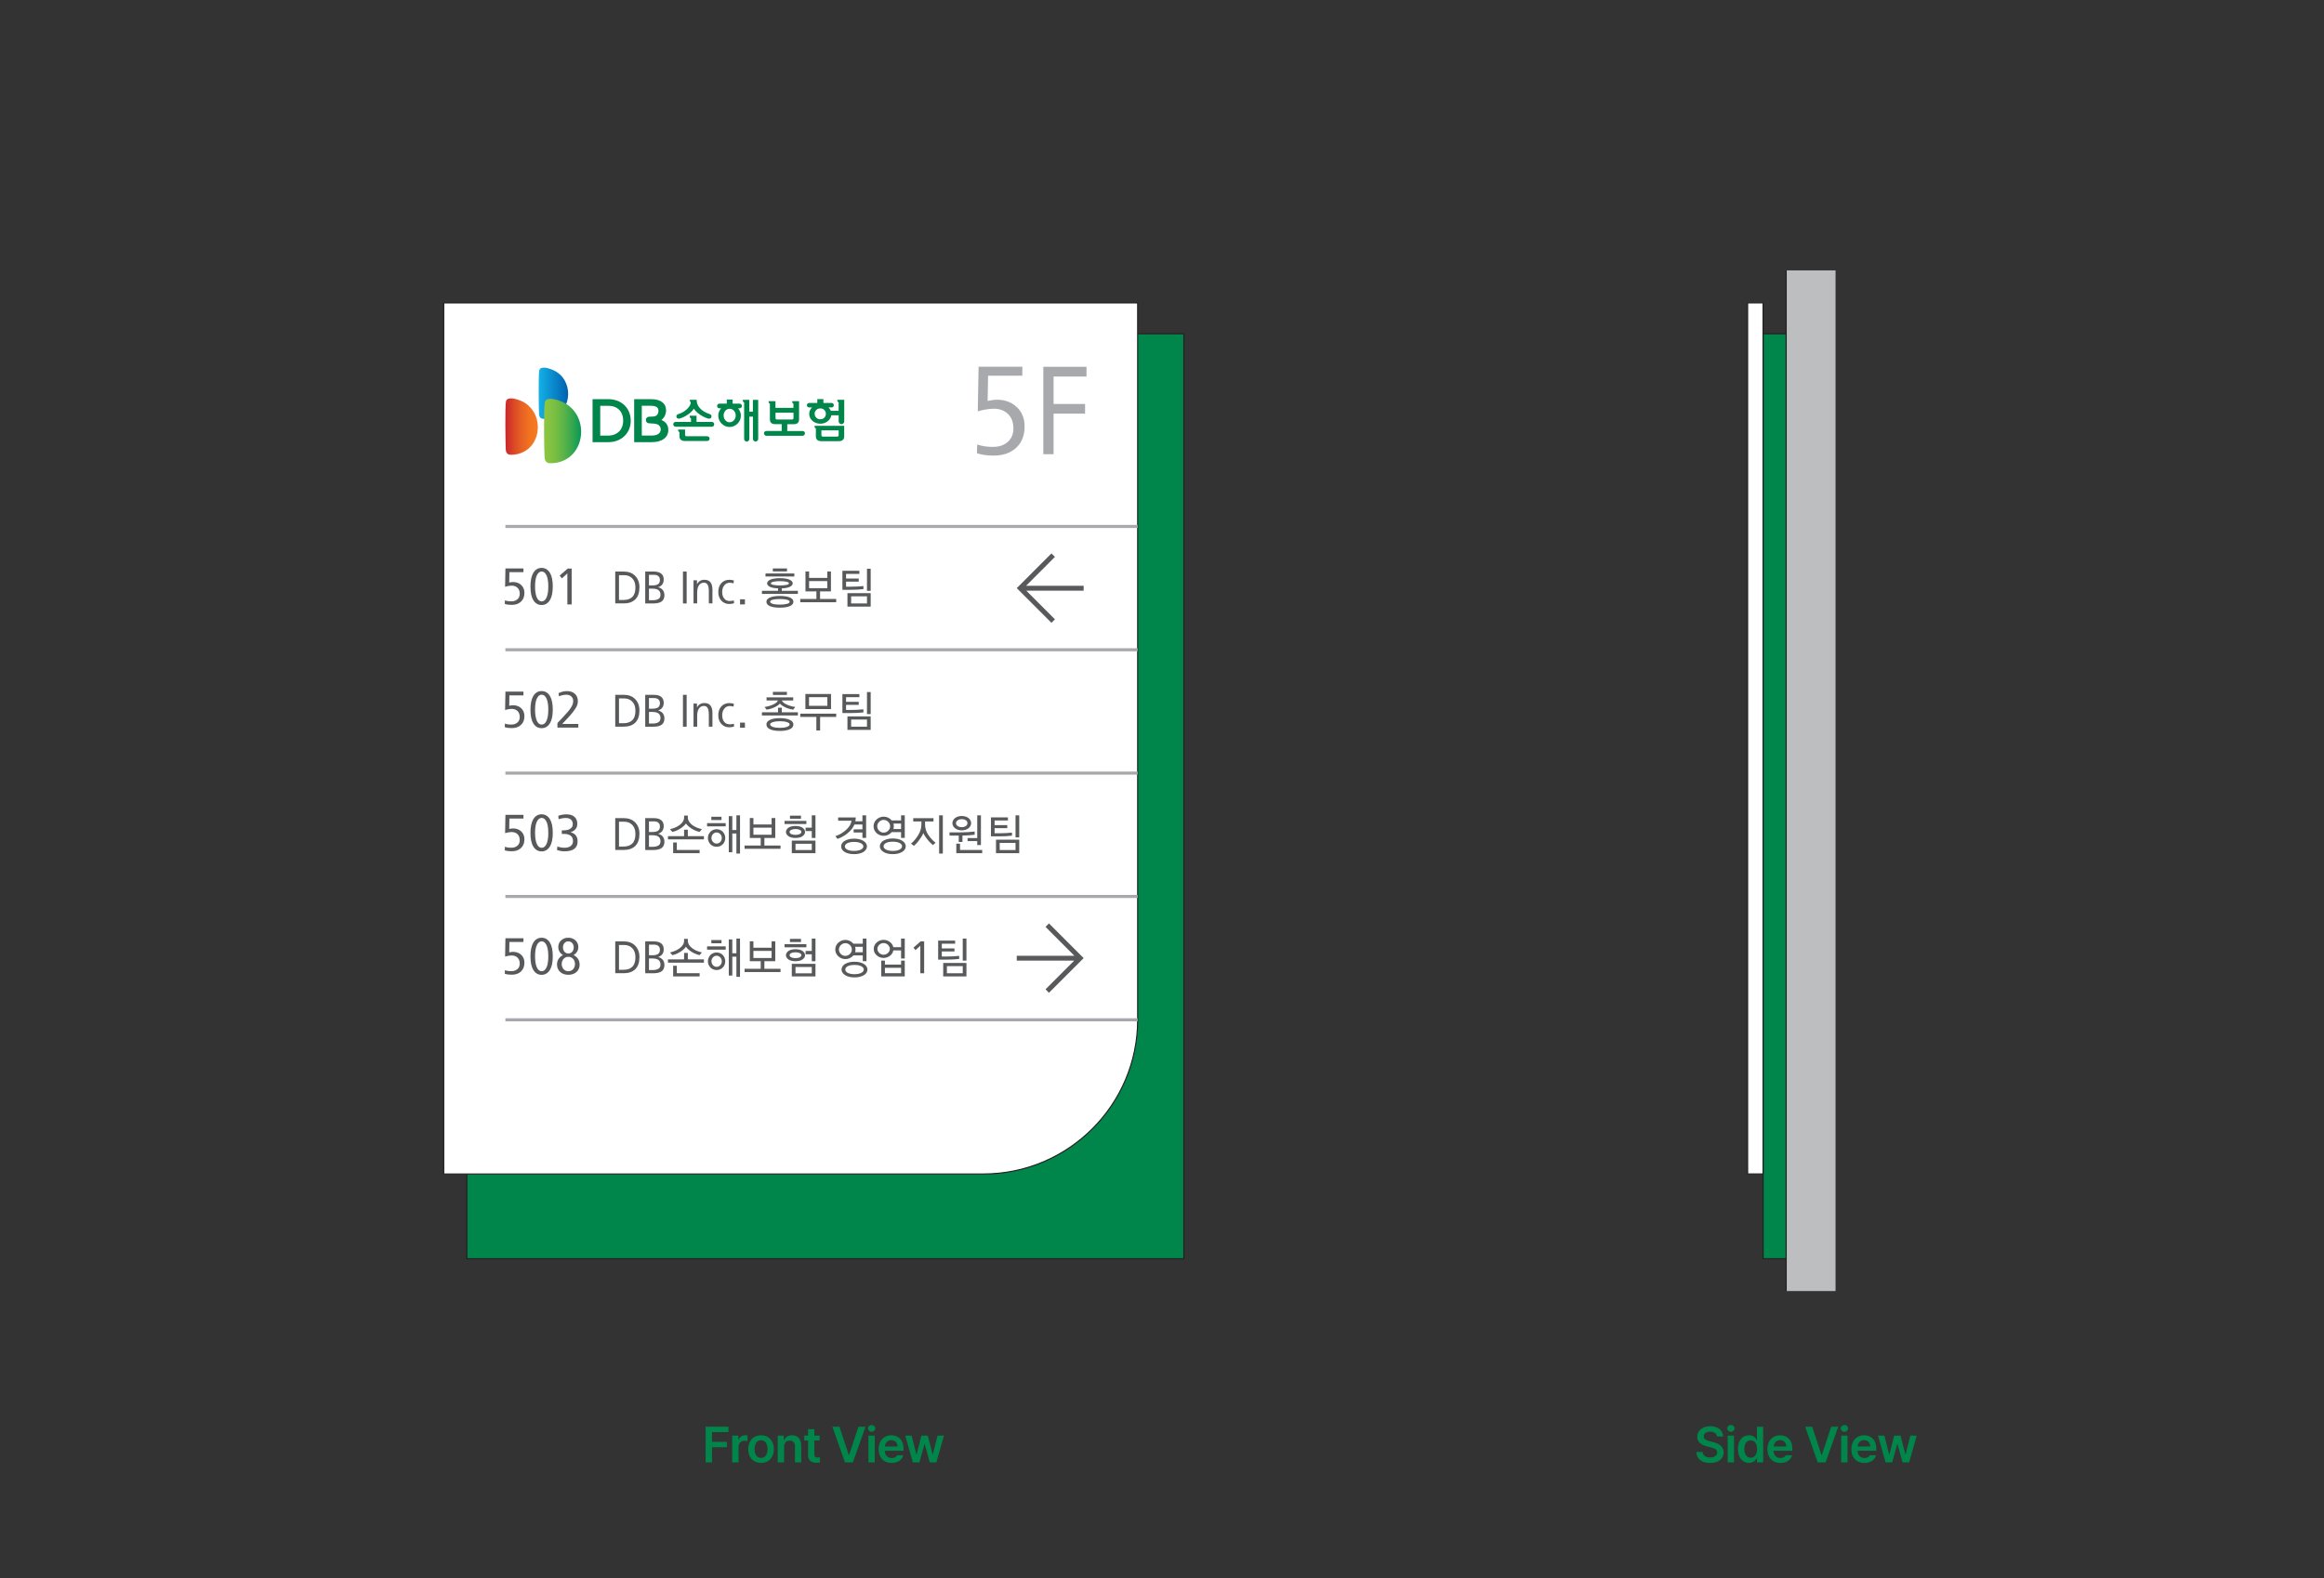 <svg width="736" height="500" viewBox="0 0 736 500" fill="none" xmlns="http://www.w3.org/2000/svg">
<rect x="0" y="0" width="736" height="500" fill="#333333" stroke="none"/>
<path d="M543.764 455.068C543.671 454.099 542.842 453.537 541.624 453.537C540.342 453.537 539.561 454.162 539.561 455.005C539.561 455.958 540.561 456.349 541.499 456.568L542.561 456.849C544.249 457.24 545.874 458.13 545.874 460.099C545.874 462.083 544.311 463.443 541.592 463.443C538.952 463.443 537.296 462.177 537.202 459.943H539.202C539.296 461.13 540.296 461.708 541.577 461.708C542.921 461.708 543.842 461.052 543.842 460.083C543.842 459.193 543.014 458.818 541.796 458.505L540.514 458.177C538.655 457.693 537.499 456.755 537.499 455.13C537.499 453.13 539.28 451.802 541.655 451.802C544.061 451.802 545.686 453.162 545.717 455.068H543.764ZM547.147 463.271V454.787H549.147V463.271H547.147ZM548.163 453.583C547.538 453.583 547.007 453.099 547.007 452.49C547.007 451.896 547.538 451.412 548.163 451.412C548.804 451.412 549.319 451.896 549.319 452.49C549.319 453.099 548.804 453.583 548.163 453.583ZM553.89 463.427C551.89 463.427 550.39 461.833 550.39 459.037C550.39 456.208 551.937 454.677 553.906 454.677C555.406 454.677 556.031 455.568 556.327 456.177H556.406V451.958H558.39V463.271H556.437V461.927H556.327C556.015 462.552 555.359 463.427 553.89 463.427ZM554.437 461.787C555.718 461.787 556.452 460.677 556.452 459.021C556.452 457.38 555.734 456.302 554.437 456.302C553.109 456.302 552.421 457.443 552.421 459.021C552.421 460.63 553.124 461.787 554.437 461.787ZM563.851 463.443C561.289 463.443 559.726 461.74 559.726 459.083C559.726 456.458 561.32 454.677 563.742 454.677C565.82 454.677 567.617 455.974 567.617 458.958V459.583H561.695C561.718 461.029 562.57 461.88 563.867 461.88C564.742 461.88 565.336 461.505 565.586 461.005H567.539C567.179 462.474 565.82 463.443 563.851 463.443ZM561.711 458.224H565.711C565.695 457.068 564.929 456.224 563.773 456.224C562.57 456.224 561.773 457.138 561.711 458.224ZM573.914 451.958L576.852 460.88H576.977L579.93 451.958H582.164L578.164 463.271H575.664L571.68 451.958H573.914ZM583.094 463.271V454.787H585.094V463.271H583.094ZM584.11 453.583C583.485 453.583 582.954 453.099 582.954 452.49C582.954 451.896 583.485 451.412 584.11 451.412C584.751 451.412 585.266 451.896 585.266 452.49C585.266 453.099 584.751 453.583 584.11 453.583ZM590.446 463.443C587.884 463.443 586.321 461.74 586.321 459.083C586.321 456.458 587.915 454.677 590.337 454.677C592.415 454.677 594.212 455.974 594.212 458.958V459.583H588.29C588.313 461.029 589.165 461.88 590.462 461.88C591.337 461.88 591.931 461.505 592.181 461.005H594.134C593.774 462.474 592.415 463.443 590.446 463.443ZM588.306 458.224H592.306C592.29 457.068 591.524 456.224 590.368 456.224C589.165 456.224 588.368 457.138 588.306 458.224ZM597.157 463.271L594.751 454.787H596.782L598.282 460.755H598.361L599.876 454.787H601.892L603.423 460.724H603.501L604.986 454.787H607.017L604.611 463.271H602.532L600.939 457.521H600.829L599.236 463.271H597.157Z" fill="#00854A"/>
<path d="M223.456 463.271V451.958H230.706V453.662H225.487V456.755H230.206V458.458H225.487V463.271H223.456ZM231.886 463.271V454.787H233.823V456.193H233.917C234.214 455.224 235.042 454.662 236.011 454.662C236.229 454.662 236.542 454.677 236.729 454.708V456.552C236.557 456.49 236.136 456.427 235.807 456.427C234.698 456.427 233.886 457.193 233.886 458.271V463.271H231.886ZM241.019 463.443C238.55 463.443 236.956 461.693 236.956 459.068C236.956 456.427 238.55 454.677 241.019 454.677C243.503 454.677 245.081 456.427 245.081 459.068C245.081 461.693 243.503 463.443 241.019 463.443ZM241.034 461.849C242.394 461.849 243.066 460.615 243.066 459.052C243.066 457.505 242.394 456.255 241.034 456.255C239.644 456.255 238.972 457.505 238.972 459.052C238.972 460.615 239.644 461.849 241.034 461.849ZM248.308 458.302V463.271H246.308V454.787H248.214V456.224H248.324C248.714 455.271 249.574 454.677 250.839 454.677C252.605 454.677 253.761 455.833 253.746 457.865V463.271H251.761V458.177C251.761 457.037 251.152 456.365 250.105 456.365C249.042 456.365 248.308 457.068 248.308 458.302ZM259.566 454.787V456.318H257.894V460.724C257.894 461.537 258.301 461.708 258.801 461.708C259.035 461.708 259.426 461.693 259.676 461.677V463.302C259.441 463.349 259.051 463.38 258.551 463.38C257.051 463.38 255.894 462.646 255.91 461.052V456.318H254.691V454.787H255.91V452.755H257.894V454.787H259.566ZM265.848 451.958L268.786 460.88H268.911L271.864 451.958H274.098L270.098 463.271H267.598L263.614 451.958H265.848ZM275.028 463.271V454.787H277.028V463.271H275.028ZM276.044 453.583C275.419 453.583 274.887 453.099 274.887 452.49C274.887 451.896 275.419 451.412 276.044 451.412C276.684 451.412 277.2 451.896 277.2 452.49C277.2 453.099 276.684 453.583 276.044 453.583ZM282.38 463.443C279.817 463.443 278.255 461.74 278.255 459.083C278.255 456.458 279.849 454.677 282.271 454.677C284.349 454.677 286.146 455.974 286.146 458.958V459.583H280.224C280.247 461.029 281.099 461.88 282.396 461.88C283.271 461.88 283.864 461.505 284.114 461.005H286.067C285.708 462.474 284.349 463.443 282.38 463.443ZM280.239 458.224H284.239C284.224 457.068 283.458 456.224 282.302 456.224C281.099 456.224 280.302 457.138 280.239 458.224ZM289.091 463.271L286.685 454.787H288.716L290.216 460.755H290.294L291.81 454.787H293.826L295.357 460.724H295.435L296.919 454.787H298.951L296.544 463.271H294.466L292.872 457.521H292.763L291.169 463.271H289.091Z" fill="#00854A"/>
<path d="M374.926 105.724H147.84V398.747H374.926V105.724Z" fill="#00854A" stroke="#231F20" stroke-width="0.345" stroke-miterlimit="22.93"/>
<path fill-rule="evenodd" clip-rule="evenodd" d="M140.527 95.967V371.899H311.462C338.366 371.899 360.295 349.957 360.295 323.067V95.967H140.527Z" fill="white" stroke="#231F20" stroke-width="0.345" stroke-miterlimit="22.93"/>
<path d="M225.426 133.663H220.589V131.692H218.425V131.844C218.425 132.174 218.563 132.409 218.838 132.519V133.649H213.973C213.766 133.649 213.587 133.718 213.435 133.87C213.284 134.021 213.215 134.2 213.215 134.407C213.215 134.628 213.284 134.807 213.435 134.958C213.587 135.11 213.766 135.179 213.973 135.179H225.426C225.633 135.179 225.812 135.11 225.964 134.958C226.116 134.807 226.184 134.628 226.184 134.407C226.184 134.2 226.116 134.021 225.964 133.87C225.812 133.718 225.647 133.649 225.426 133.649V133.663Z" fill="#00854A"/>
<path d="M223.951 138.197H217.418C217.115 138.197 216.963 138.046 216.963 137.742V136.075H214.758V136.226C214.758 136.557 214.896 136.778 215.185 136.888V138.142C215.185 139.176 215.764 139.7 216.922 139.7H223.965C224.171 139.7 224.351 139.631 224.502 139.479C224.654 139.341 224.737 139.162 224.737 138.942C224.737 138.735 224.654 138.569 224.502 138.418C224.337 138.266 224.171 138.197 223.965 138.197H223.951Z" fill="#00854A"/>
<path d="M214.806 132.629C214.943 132.629 215.095 132.629 215.247 132.588C215.881 132.395 216.418 132.174 216.873 131.926C217.328 131.678 217.728 131.416 218.072 131.154C218.761 130.686 219.313 130.121 219.74 129.473C220.167 130.121 220.719 130.672 221.408 131.154C221.766 131.416 222.166 131.678 222.621 131.926C223.075 132.174 223.613 132.395 224.247 132.588C224.399 132.629 224.55 132.643 224.688 132.629C224.95 132.615 225.143 132.478 225.267 132.23C225.377 131.995 225.377 131.775 225.267 131.554C225.17 131.389 224.991 131.251 224.757 131.182C224.137 130.989 223.613 130.755 223.144 130.479C222.689 130.203 222.29 129.928 221.973 129.625C221.091 128.839 220.65 127.902 220.636 126.827V126.647H218.458V126.813C218.458 126.937 218.472 127.033 218.513 127.13C218.555 127.226 218.637 127.323 218.761 127.447C218.761 128.122 218.362 128.853 217.548 129.625C217.218 129.914 216.846 130.203 216.404 130.479C215.963 130.755 215.426 130.989 214.792 131.182C214.558 131.265 214.378 131.389 214.282 131.554C214.172 131.775 214.172 132.009 214.282 132.23C214.406 132.478 214.599 132.602 214.861 132.629H214.806Z" fill="#00854A"/>
<path d="M238.436 130.423H237.306V126.661H235.238V126.826C235.238 127.143 235.376 127.364 235.666 127.488V139.051C235.666 139.272 235.748 139.465 235.9 139.63C236.065 139.796 236.258 139.878 236.493 139.878C236.727 139.878 236.906 139.796 237.071 139.63C237.237 139.465 237.319 139.272 237.319 139.051V131.981H238.45V139.038C238.45 139.258 238.532 139.451 238.698 139.617C238.863 139.782 239.056 139.865 239.277 139.865C239.511 139.865 239.704 139.782 239.869 139.617C240.035 139.451 240.117 139.258 240.117 139.038V126.661H238.436V130.423Z" fill="#00854A"/>
<path d="M234.204 127.86H232.012V126.564H230.165V127.86H227.864C227.643 127.86 227.464 127.929 227.312 128.081C227.174 128.232 227.105 128.398 227.105 128.604C227.105 128.811 227.174 128.976 227.312 129.128C227.45 129.28 227.629 129.349 227.864 129.349H228.373C228.125 129.624 227.932 129.927 227.767 130.286C227.56 130.727 227.464 131.182 227.464 131.664C227.464 132.147 227.56 132.629 227.753 133.056C227.946 133.483 228.208 133.869 228.539 134.2C228.856 134.517 229.228 134.779 229.655 134.972C230.083 135.165 230.565 135.261 231.061 135.261C231.557 135.261 232.012 135.165 232.453 134.972C232.88 134.779 233.253 134.517 233.583 134.2C233.914 133.869 234.176 133.483 234.355 133.056C234.548 132.615 234.631 132.16 234.631 131.664C234.631 131.168 234.534 130.713 234.341 130.286C234.19 129.941 233.983 129.624 233.749 129.349H234.204C234.397 129.349 234.576 129.28 234.727 129.128C234.879 128.976 234.962 128.811 234.962 128.604C234.962 128.398 234.879 128.232 234.727 128.081C234.576 127.929 234.397 127.86 234.204 127.86ZM232.853 132.45C232.756 132.712 232.619 132.946 232.439 133.139C232.26 133.346 232.054 133.497 231.805 133.607C231.571 133.718 231.323 133.773 231.075 133.773C230.799 133.773 230.551 133.718 230.317 133.607C230.083 133.497 229.876 133.346 229.71 133.139C229.545 132.946 229.407 132.725 229.311 132.45C229.214 132.188 229.159 131.912 229.159 131.623C229.159 131.333 229.214 131.058 229.311 130.796C229.407 130.534 229.545 130.313 229.71 130.12C229.876 129.914 230.083 129.762 230.317 129.652C230.551 129.542 230.813 129.486 231.075 129.486C231.323 129.486 231.571 129.542 231.805 129.652C232.04 129.762 232.26 129.914 232.439 130.12C232.605 130.313 232.743 130.534 232.853 130.796C232.949 131.058 233.005 131.333 233.005 131.623C233.005 131.912 232.949 132.188 232.853 132.45Z" fill="#00854A"/>
<path d="M254.161 136.544H249.323V134.38H251.349C252.493 134.38 253.058 133.87 253.058 132.836V127.088H250.894V127.24C250.894 127.571 251.018 127.791 251.28 127.902V129.197H245.588V127.075H243.41V127.226C243.41 127.557 243.548 127.778 243.824 127.888V132.822C243.824 133.856 244.389 134.366 245.519 134.366H247.559V136.53H242.707C242.501 136.53 242.308 136.599 242.17 136.736C242.018 136.874 241.949 137.053 241.949 137.288C241.949 137.495 242.018 137.674 242.17 137.825C242.308 137.977 242.501 138.046 242.707 138.046H254.161C254.381 138.046 254.561 137.977 254.698 137.825C254.85 137.674 254.919 137.495 254.919 137.288C254.919 137.067 254.85 136.888 254.698 136.736C254.547 136.599 254.381 136.53 254.161 136.53V136.544ZM246.057 132.891C245.753 132.891 245.602 132.739 245.602 132.422V130.741H251.294V132.422C251.294 132.739 251.142 132.891 250.839 132.891H246.057Z" fill="#00854A"/>
<path d="M265.191 126.661V126.826C265.191 127.143 265.329 127.364 265.591 127.488V130.148H263.124C263.096 130.079 263.068 129.996 263.027 129.927C262.875 129.624 262.655 129.334 262.379 129.073H263.372C263.565 129.073 263.73 129.004 263.868 128.866C264.006 128.728 264.075 128.563 264.075 128.37C264.075 128.19 264.006 128.025 263.868 127.873C263.73 127.722 263.565 127.653 263.372 127.653H260.767V126.426H258.837V127.653H256.232C256.053 127.653 255.888 127.722 255.75 127.873C255.612 128.025 255.543 128.177 255.543 128.37C255.543 128.563 255.612 128.728 255.75 128.866C255.888 129.004 256.053 129.073 256.232 129.073H257.183C256.907 129.334 256.687 129.624 256.535 129.927C256.356 130.272 256.273 130.671 256.273 131.099C256.273 131.526 256.356 131.939 256.535 132.312C256.715 132.684 256.963 133.028 257.293 133.318C257.61 133.607 257.983 133.828 258.41 133.979C258.837 134.145 259.306 134.227 259.802 134.227C260.298 134.227 260.739 134.145 261.166 133.979C261.594 133.814 261.966 133.593 262.283 133.318C262.614 133.028 262.862 132.684 263.041 132.312C263.151 132.077 263.22 131.829 263.261 131.567H265.604V133.497C265.604 133.731 265.687 133.952 265.866 134.117C266.045 134.282 266.238 134.379 266.487 134.379C266.735 134.379 266.941 134.296 267.107 134.117C267.272 133.952 267.369 133.731 267.369 133.497V126.647H265.205L265.191 126.661ZM261.056 132.312C260.725 132.642 260.312 132.822 259.788 132.822C259.264 132.822 258.837 132.656 258.506 132.312C258.175 131.967 257.996 131.567 257.996 131.085C257.996 130.602 258.162 130.203 258.506 129.872C258.837 129.541 259.264 129.376 259.788 129.376C260.312 129.376 260.725 129.541 261.056 129.872C261.387 130.203 261.552 130.602 261.552 131.085C261.552 131.567 261.387 131.967 261.056 132.312Z" fill="#00854A"/>
<path d="M257.969 135.054C257.969 135.385 258.107 135.606 258.382 135.716V138.197C258.382 139.231 258.947 139.754 260.091 139.754H265.66C266.79 139.754 267.355 139.231 267.355 138.197V134.903H257.969V135.054ZM260.133 136.322H265.604V137.852C265.604 138.156 265.439 138.307 265.122 138.307H260.615C260.298 138.307 260.133 138.156 260.133 137.852V136.322Z" fill="#00854A"/>
<path d="M192.653 126.454H187.664V140.072H192.653C196.761 140.072 199.752 137.218 199.752 133.29C199.752 129.362 196.899 126.454 192.653 126.454ZM197.353 133.277C197.353 136.143 195.451 137.99 192.598 137.99H190.09V128.549H192.598C195.534 128.549 197.353 130.327 197.353 133.277Z" fill="#00854A"/>
<path d="M209.468 133.029C210.35 132.422 210.943 131.223 210.943 129.955C210.943 127.763 209.192 126.454 206.243 126.454H200.84V140.072H206.339C209.661 140.072 211.646 138.611 211.646 136.185C211.646 134.724 210.929 133.69 209.468 133.029ZM205.347 132.036C204.906 132.146 204.644 132.408 204.575 132.822C204.52 133.139 204.589 133.47 204.768 133.718C204.906 133.911 205.099 134.035 205.319 134.062C205.636 134.117 205.981 134.131 206.339 134.145C207.414 134.2 208.544 134.241 209.054 135.192C209.358 135.758 209.316 136.488 208.944 137.026C208.572 137.577 207.828 137.908 206.725 137.977C206.587 137.977 206.436 137.977 206.284 137.977H203.252V128.535H205.995C207.8 128.535 208.531 129.059 208.531 130.162C208.531 130.768 208.296 131.333 207.842 131.664C207.428 131.967 206.835 131.967 206.256 131.981C205.995 131.981 205.636 131.981 205.347 132.05V132.036Z" fill="#00854A"/>
<path d="M167.486 128.59C166.632 127.804 165.598 127.157 164.344 126.729C163.724 126.509 162.69 126.192 161.808 126.192C161.05 126.192 160.402 126.426 160.237 127.184C159.92 128.618 160.071 140.995 160.181 142.428C160.264 143.476 160.705 144.096 161.932 144.068C170.532 143.93 172.793 133.497 167.473 128.604L167.486 128.59Z" fill="url(#paint0_linear_1220_19331)"/>
<path d="M177.34 118.653C176.569 117.936 175.617 117.357 174.501 116.958C173.936 116.751 172.999 116.461 172.199 116.461C171.51 116.461 170.918 116.682 170.766 117.371C170.49 118.68 170.614 129.9 170.711 131.209C170.78 132.16 171.179 132.711 172.31 132.698C180.124 132.574 182.164 123.105 177.354 118.653H177.34Z" fill="url(#paint1_linear_1220_19331)"/>
<path d="M180.786 129.087C179.822 128.191 178.622 127.46 177.217 126.964C176.5 126.702 175.315 126.344 174.308 126.344C173.44 126.344 172.696 126.619 172.517 127.474C172.158 129.114 172.324 143.228 172.461 144.868C172.558 146.067 173.054 146.77 174.46 146.742C184.273 146.591 186.851 134.682 180.8 129.087H180.786Z" fill="url(#paint2_linear_1220_19331)"/>
<path d="M360.292 166.286H160.055V167.265H360.292V166.286Z" fill="#A7A9AC"/>
<path d="M360.292 205.347H160.055V206.325H360.292V205.347Z" fill="#A7A9AC"/>
<path d="M360.292 244.421H160.055V245.399H360.292V244.421Z" fill="#A7A9AC"/>
<path d="M360.292 283.496H160.055V284.474H360.292V283.496Z" fill="#A7A9AC"/>
<path d="M360.292 322.57H160.055V323.548H360.292V322.57Z" fill="#A7A9AC"/>
<path fill-rule="evenodd" clip-rule="evenodd" d="M343.188 187.112H325.022L334.091 196.195L332.989 197.298L322.004 186.313L332.989 175.314L334.091 176.417L324.953 185.568H343.188V187.112Z" fill="#58595B"/>
<path fill-rule="evenodd" clip-rule="evenodd" d="M322.004 304.321H340.183L331.114 313.404L332.203 314.507L343.188 303.522L332.203 292.523L331.114 293.626L340.252 302.777H322.004V304.321Z" fill="#58595B"/>
<path d="M194.844 191.165V181.062H197.531C199.034 181.062 200.233 181.504 201.115 182.386C202.038 183.309 202.507 184.522 202.507 186.024C202.507 187.733 202.066 189.015 201.198 189.87C200.329 190.724 199.103 191.152 197.545 191.152H194.844V191.165ZM196.029 182.193V190.063H197.49C198.703 190.063 199.626 189.732 200.274 189.084C200.922 188.423 201.239 187.43 201.239 186.093C201.239 184.894 200.922 183.943 200.274 183.254C199.626 182.551 198.744 182.206 197.655 182.206H196.029V182.193Z" fill="#58595B"/>
<path d="M204.34 191.165V181.062H206.986C208.047 181.062 208.847 181.269 209.384 181.697C209.922 182.124 210.198 182.744 210.198 183.571C210.198 184.825 209.605 185.638 208.42 186.024C209.04 186.176 209.536 186.465 209.881 186.893C210.239 187.334 210.418 187.885 210.418 188.533C210.418 189.429 210.129 190.09 209.564 190.518C208.998 190.945 208.103 191.165 206.876 191.165H204.34ZM205.525 182.096V185.459H206.573C207.317 185.459 207.896 185.349 208.309 185.115C208.764 184.853 208.998 184.384 208.998 183.709C208.998 183.199 208.833 182.813 208.516 182.523C208.199 182.234 207.73 182.096 207.138 182.096H205.525ZM205.525 186.479V190.145H206.738C207.441 190.145 208.034 190.021 208.488 189.759C208.943 189.498 209.178 189.043 209.178 188.395C209.178 187.899 209.04 187.485 208.764 187.155C208.392 186.7 207.662 186.479 206.573 186.479H205.525Z" fill="#58595B"/>
<path d="M216.289 191.165V181.062H217.461V191.165H216.289Z" fill="#58595B"/>
<path d="M219.633 191.164V183.831H220.735V185.058C221.245 184.135 222.017 183.666 223.079 183.666C223.961 183.666 224.608 183.942 225.008 184.465C225.408 184.989 225.628 185.775 225.628 186.767V191.15H224.484V187.374C224.484 186.45 224.374 185.761 224.14 185.306C223.905 184.824 223.492 184.589 222.927 184.589C222.224 184.589 221.686 184.879 221.314 185.472C220.97 186.009 220.791 186.767 220.791 187.732V191.15H219.633V191.164Z" fill="#58595B"/>
<path d="M232.425 183.887L232.301 184.796C231.818 184.645 231.391 184.589 231.005 184.603C230.316 184.645 229.765 184.92 229.365 185.444C228.938 186.009 228.717 186.698 228.717 187.511C228.717 188.407 228.938 189.11 229.365 189.62C229.778 190.13 230.343 190.378 231.074 190.392C231.542 190.392 231.984 190.337 232.411 190.213L232.48 191.067C232.108 191.247 231.584 191.329 230.922 191.329C229.93 191.329 229.103 190.985 228.455 190.282C227.807 189.579 227.477 188.655 227.477 187.511C227.477 186.367 227.794 185.444 228.414 184.755C229.034 184.052 229.875 183.694 230.922 183.666C231.405 183.666 231.915 183.735 232.425 183.887Z" fill="#58595B"/>
<path d="M234.371 191.468V189.855H235.915V191.468H234.371Z" fill="#58595B"/>
<path d="M251.045 184.797C251.045 185.045 250.949 185.279 250.742 185.486C250.535 185.693 250.26 185.872 249.887 186.01C249.515 186.148 249.088 186.244 248.578 186.313C248.247 186.354 247.917 186.382 247.586 186.396V187.154H252.685V188.146H241.301V187.154H246.4V186.396C246.056 186.382 245.725 186.354 245.408 186.313C244.898 186.244 244.457 186.148 244.085 186.01C243.727 185.872 243.451 185.693 243.244 185.486C243.037 185.279 242.941 185.045 242.941 184.797C242.941 184.549 243.037 184.314 243.244 184.108C243.451 183.901 243.727 183.722 244.085 183.57C244.457 183.419 244.898 183.322 245.408 183.253C245.918 183.184 246.442 183.157 246.993 183.157C247.544 183.157 248.068 183.184 248.578 183.253C249.088 183.322 249.515 183.419 249.887 183.57C250.26 183.722 250.535 183.887 250.742 184.094C250.949 184.301 251.045 184.521 251.045 184.783V184.797ZM251.555 182.619H242.431V181.668H251.555V182.619ZM251.266 190.613C251.266 191.22 250.894 191.688 250.136 192.005C249.378 192.336 248.33 192.501 246.993 192.501C245.656 192.501 244.581 192.336 243.837 192.019C243.093 191.702 242.72 191.233 242.72 190.613C242.72 190.062 243.093 189.621 243.837 189.29C244.581 188.959 245.642 188.794 246.993 188.794C248.344 188.794 249.364 188.959 250.122 189.262C250.88 189.579 251.266 190.034 251.266 190.613ZM246.993 189.759C246.07 189.759 245.312 189.828 244.746 189.979C244.181 190.131 243.892 190.338 243.892 190.613C243.892 190.903 244.181 191.137 244.746 191.302C245.325 191.468 246.07 191.537 246.979 191.537C247.889 191.537 248.633 191.454 249.212 191.302C249.791 191.137 250.08 190.916 250.08 190.613C250.08 190.351 249.805 190.145 249.24 189.993C248.675 189.841 247.917 189.759 246.979 189.759H246.993ZM249.86 184.797C249.86 184.7 249.791 184.604 249.653 184.507C249.515 184.411 249.309 184.342 249.047 184.287C248.785 184.232 248.468 184.19 248.123 184.149C247.765 184.121 247.393 184.108 247.007 184.108C246.621 184.108 246.235 184.121 245.89 184.149C245.532 184.177 245.229 184.232 244.967 184.287C244.705 184.342 244.498 184.411 244.347 184.494C244.209 184.576 244.14 184.673 244.14 184.797C244.14 184.907 244.209 185.004 244.347 185.086C244.485 185.169 244.691 185.238 244.967 185.293C245.243 185.348 245.546 185.39 245.89 185.417C246.249 185.445 246.621 185.458 247.007 185.458C247.393 185.458 247.779 185.458 248.123 185.417C248.482 185.39 248.785 185.348 249.047 185.293C249.309 185.238 249.502 185.169 249.653 185.086C249.791 185.004 249.86 184.893 249.86 184.797ZM249.24 181.02H244.746V180.069H249.24V181.02Z" fill="#58595B"/>
<path d="M256.235 181.034V183.074H261.997V181.034H263.154V187.347H259.709V189.745H264.822V190.779H253.438V189.745H258.551V187.347H255.091V181.034H256.235ZM256.235 184.08V186.327H261.997V184.08H256.235Z" fill="#58595B"/>
<path d="M273.442 186.63C272.216 186.768 270.851 186.837 269.321 186.837H266.785V180.827H272.16V181.806H267.943V183.281H271.954V184.246H267.943V185.858H269.39C270.837 185.858 272.188 185.789 273.442 185.651V186.63ZM275.744 192.171H268.384V187.898H275.744V192.171ZM274.572 188.904H269.555V191.165H274.572V188.904ZM275.744 180.18V187.168H274.572V180.18H275.744Z" fill="#58595B"/>
<path d="M194.844 230.212V220.109H197.531C199.034 220.109 200.233 220.55 201.115 221.432C202.038 222.355 202.507 223.568 202.507 225.071C202.507 226.78 202.066 228.062 201.198 228.916C200.329 229.771 199.103 230.198 197.545 230.198H194.844V230.212ZM196.029 221.239V229.109H197.49C198.703 229.109 199.626 228.778 200.274 228.13C200.922 227.469 201.239 226.477 201.239 225.14C201.239 223.941 200.922 222.989 200.274 222.3C199.626 221.597 198.744 221.253 197.655 221.253H196.029V221.239Z" fill="#58595B"/>
<path d="M204.34 230.212V220.109H206.986C208.047 220.109 208.847 220.316 209.384 220.743C209.922 221.17 210.198 221.79 210.198 222.617C210.198 223.872 209.605 224.685 208.42 225.071C209.04 225.222 209.536 225.512 209.881 225.939C210.239 226.38 210.418 226.931 210.418 227.579C210.418 228.475 210.129 229.137 209.564 229.564C208.998 229.991 208.103 230.212 206.876 230.212H204.34ZM205.525 221.143V224.506H206.573C207.317 224.506 207.896 224.395 208.309 224.161C208.764 223.899 208.998 223.431 208.998 222.755C208.998 222.245 208.833 221.859 208.516 221.57C208.199 221.28 207.73 221.143 207.138 221.143H205.525ZM205.525 225.539V229.206H206.738C207.441 229.206 208.034 229.082 208.488 228.82C208.943 228.558 209.178 228.103 209.178 227.455C209.178 226.959 209.04 226.545 208.764 226.215C208.392 225.76 207.662 225.539 206.573 225.539H205.525Z" fill="#58595B"/>
<path d="M216.289 230.212V220.109H217.461V230.212H216.289Z" fill="#58595B"/>
<path d="M219.633 230.211V222.878H220.735V224.105C221.245 223.181 222.017 222.713 223.079 222.713C223.961 222.713 224.608 222.989 225.008 223.512C225.408 224.036 225.628 224.822 225.628 225.814V230.197H224.484V226.42C224.484 225.497 224.374 224.808 224.14 224.353C223.905 223.871 223.492 223.636 222.927 223.636C222.224 223.636 221.686 223.926 221.314 224.518C220.97 225.056 220.791 225.814 220.791 226.779V230.197H219.633V230.211Z" fill="#58595B"/>
<path d="M232.425 222.948L232.301 223.858C231.818 223.706 231.391 223.651 231.005 223.665C230.316 223.706 229.765 223.982 229.365 224.506C228.938 225.071 228.717 225.76 228.717 226.573C228.717 227.469 228.938 228.172 229.365 228.682C229.778 229.192 230.343 229.44 231.074 229.454C231.542 229.454 231.984 229.398 232.411 229.274L232.48 230.129C232.108 230.308 231.584 230.391 230.922 230.391C229.93 230.391 229.103 230.046 228.455 229.343C227.807 228.64 227.477 227.717 227.477 226.573C227.477 225.429 227.794 224.506 228.414 223.816C229.034 223.113 229.875 222.755 230.922 222.728C231.405 222.728 231.915 222.796 232.425 222.948Z" fill="#58595B"/>
<path d="M234.371 230.528V228.916H235.915V230.528H234.371Z" fill="#58595B"/>
<path d="M252.685 226.655H241.301V225.649H246.4V224.188H247.586V225.649H252.685V226.655ZM246.993 222.893C246.759 223.168 246.442 223.417 246.056 223.651C245.008 224.271 243.906 224.657 242.762 224.809L242.142 223.954C243.286 223.802 244.305 223.485 245.201 223.003C245.822 222.672 246.207 222.3 246.359 221.9H242.762V220.922H251.211V221.9H247.613C247.779 222.3 248.165 222.672 248.785 223.003C249.681 223.485 250.701 223.802 251.845 223.954L251.211 224.809C250.067 224.671 248.964 224.285 247.917 223.651C247.531 223.417 247.227 223.168 246.993 222.893ZM251.266 229.467C251.266 230.143 250.894 230.652 250.136 231.011C249.378 231.369 248.33 231.548 246.993 231.548C245.656 231.548 244.581 231.369 243.837 231.011C243.093 230.652 242.72 230.143 242.72 229.467C242.72 228.888 243.093 228.42 243.837 228.048C244.581 227.675 245.642 227.496 246.993 227.496C248.344 227.496 249.364 227.675 250.122 228.048C250.88 228.406 251.266 228.888 251.266 229.467ZM246.993 228.475C246.07 228.475 245.312 228.571 244.746 228.764C244.181 228.957 243.892 229.192 243.892 229.467C243.892 229.798 244.181 230.06 244.746 230.267C245.312 230.473 246.07 230.57 246.979 230.57C247.889 230.57 248.633 230.473 249.212 230.267C249.791 230.06 250.08 229.798 250.08 229.467C250.08 229.192 249.805 228.957 249.24 228.764C248.675 228.571 247.917 228.475 246.979 228.475H246.993ZM249.212 220.15H244.774V219.171H249.212V220.15Z" fill="#58595B"/>
<path d="M264.822 226.077V227.111H259.722V231.411H258.537V227.111H253.438V226.077H264.822ZM263.182 219.847V224.63H255.064V219.847H263.182ZM256.208 220.853V223.596H262.024V220.853H256.208Z" fill="#58595B"/>
<path d="M273.442 225.677C272.216 225.815 270.851 225.884 269.321 225.884H266.785V219.874H272.16V220.853H267.943V222.328H271.954V223.292H267.943V224.905H269.39C270.837 224.905 272.188 224.836 273.442 224.698V225.677ZM275.744 231.218H268.384V226.945H275.744V231.218ZM274.572 227.951H269.555V230.211H274.572V227.951ZM275.744 219.227V226.214H274.572V219.227H275.744Z" fill="#58595B"/>
<path d="M194.844 269.272V259.169H197.531C199.034 259.169 200.233 259.61 201.115 260.493C202.038 261.416 202.507 262.629 202.507 264.131C202.507 265.84 202.066 267.122 201.198 267.977C200.329 268.831 199.103 269.258 197.545 269.258H194.844V269.272ZM196.029 260.3V268.17H197.49C198.703 268.17 199.626 267.839 200.274 267.191C200.922 266.529 201.239 265.537 201.239 264.2C201.239 263.001 200.922 262.05 200.274 261.361C199.626 260.658 198.744 260.313 197.655 260.313H196.029V260.3Z" fill="#58595B"/>
<path d="M204.34 269.272V259.169H206.986C208.047 259.169 208.847 259.376 209.384 259.803C209.922 260.231 210.198 260.851 210.198 261.678C210.198 262.932 209.605 263.745 208.42 264.131C209.04 264.283 209.536 264.572 209.881 265C210.239 265.441 210.418 265.992 210.418 266.64C210.418 267.536 210.129 268.197 209.564 268.624C208.998 269.052 208.103 269.272 206.876 269.272H204.34ZM205.525 260.203V263.566H206.573C207.317 263.566 207.896 263.456 208.309 263.222C208.764 262.96 208.998 262.491 208.998 261.816C208.998 261.306 208.833 260.92 208.516 260.63C208.199 260.341 207.73 260.203 207.138 260.203H205.525ZM205.525 264.586V268.252H206.738C207.441 268.252 208.034 268.128 208.488 267.866C208.943 267.605 209.178 267.15 209.178 266.502C209.178 266.006 209.04 265.592 208.764 265.261C208.392 264.807 207.662 264.586 206.573 264.586H205.525Z" fill="#58595B"/>
<path d="M217.832 262.836V264.876H222.931V265.909H211.547V264.876H216.647V262.836H217.832ZM217.832 258.99C217.832 259.859 218.314 260.658 219.265 261.375C220.065 261.967 221.071 262.395 222.284 262.67L221.539 263.539C220.409 263.291 219.334 262.781 218.328 261.995C217.873 261.637 217.501 261.265 217.239 260.865C216.977 261.265 216.605 261.637 216.137 261.995C215.13 262.781 214.069 263.291 212.939 263.539L212.195 262.67C213.408 262.395 214.414 261.967 215.199 261.375C216.164 260.658 216.647 259.859 216.647 258.99V258.37H217.832V258.99ZM221.567 270.278H213.187V266.888H214.345V269.259H221.567V270.278Z" fill="#58595B"/>
<path d="M229.825 261.788H223.926V260.754H229.825V261.788ZM229.687 265.468C229.687 265.854 229.618 266.212 229.48 266.557C229.342 266.901 229.149 267.191 228.901 267.453C228.64 267.715 228.35 267.908 228.006 268.045C227.675 268.183 227.316 268.252 226.944 268.252C226.572 268.252 226.228 268.183 225.883 268.045C225.552 267.908 225.249 267.715 224.987 267.453C224.753 267.191 224.56 266.901 224.408 266.557C224.257 266.212 224.188 265.854 224.188 265.468C224.188 265.082 224.257 264.724 224.408 264.379C224.56 264.035 224.753 263.745 224.987 263.483C225.249 263.221 225.538 263.028 225.883 262.891C226.214 262.753 226.572 262.684 226.944 262.684C227.316 262.684 227.675 262.753 228.006 262.891C228.336 263.028 228.64 263.221 228.901 263.483C229.136 263.745 229.329 264.035 229.48 264.379C229.618 264.724 229.687 265.082 229.687 265.468ZM228.502 259.776H225.277V258.742H228.502V259.776ZM228.584 265.468C228.584 264.986 228.433 264.586 228.102 264.241C227.785 263.897 227.399 263.718 226.944 263.718C226.489 263.718 226.103 263.883 225.786 264.241C225.469 264.586 225.318 264.999 225.318 265.468C225.318 265.937 225.469 266.364 225.8 266.708C226.117 267.053 226.503 267.232 226.944 267.232C227.385 267.232 227.799 267.067 228.116 266.708C228.433 266.35 228.584 265.95 228.584 265.468ZM234.359 270.402H233.215V264.035H231.92V269.989H230.803V258.549H231.92V262.932H233.215V258.287H234.359V270.402Z" fill="#58595B"/>
<path d="M238.603 259.142V261.182H244.364V259.142H245.522V265.455H242.076V267.853H247.189V268.887H235.805V267.853H240.918V265.455H237.459V259.142H238.603ZM238.603 262.188V264.435H244.364V262.188H238.603Z" fill="#58595B"/>
<path d="M255.376 261.044H248.457V260.051H255.376V261.044ZM254.963 263.552C254.963 263.814 254.88 264.062 254.728 264.31C254.577 264.558 254.356 264.765 254.08 264.944C253.819 265.123 253.488 265.247 253.102 265.33C252.716 265.413 252.33 265.454 251.93 265.454C251.531 265.454 251.117 265.413 250.745 265.33C250.373 265.247 250.042 265.123 249.766 264.944C249.491 264.765 249.284 264.558 249.132 264.31C248.981 264.062 248.898 263.814 248.898 263.552C248.898 263.29 248.967 263.042 249.132 262.794C249.284 262.546 249.491 262.339 249.766 262.16C250.042 261.981 250.373 261.857 250.745 261.774C251.117 261.691 251.517 261.65 251.93 261.65C252.344 261.65 252.73 261.691 253.102 261.774C253.488 261.857 253.805 261.981 254.08 262.16C254.356 262.339 254.577 262.546 254.728 262.794C254.88 263.042 254.963 263.29 254.963 263.552ZM253.791 263.552C253.791 263.277 253.626 263.056 253.267 262.877C252.923 262.711 252.482 262.629 251.944 262.629C251.407 262.629 250.938 262.711 250.593 262.877C250.249 263.042 250.07 263.263 250.07 263.552C250.07 263.842 250.235 264.048 250.566 264.214C250.897 264.379 251.351 264.476 251.93 264.476C252.468 264.476 252.909 264.393 253.253 264.214C253.598 264.048 253.777 263.828 253.777 263.552H253.791ZM253.667 259.376H250.18V258.384H253.667V259.376ZM258.257 270.278H250.759V266.295H258.257V270.278ZM257.085 267.287H251.93V269.286H257.085V267.287ZM258.257 258.287V265.454H257.085V263.263H255.128V262.201H257.085V258.287H258.257Z" fill="#58595B"/>
<path d="M271.019 258.962C271.019 259.238 270.991 259.486 270.964 259.693C270.95 259.858 270.922 260.024 270.881 260.175H273.128V258.287H274.299V265.44H273.128V263.731H270.343V262.725H273.128V261.182H270.578C270.275 261.953 269.806 262.656 269.172 263.276C268.056 264.393 266.746 265.22 265.23 265.757L264.555 264.889C266.029 264.393 267.284 263.607 268.317 262.546C269.089 261.747 269.544 260.892 269.668 259.996H265.437V258.962H271.019ZM274.561 268.128C274.561 268.473 274.465 268.803 274.258 269.12C274.065 269.424 273.775 269.699 273.417 269.906C273.045 270.127 272.604 270.292 272.094 270.416C271.584 270.526 271.046 270.581 270.481 270.581C269.916 270.581 269.337 270.526 268.841 270.416C268.345 270.306 267.904 270.127 267.532 269.906C267.16 269.686 266.87 269.424 266.677 269.12C266.484 268.817 266.388 268.486 266.388 268.128C266.388 267.77 266.484 267.453 266.677 267.149C266.87 266.846 267.16 266.571 267.532 266.364C267.904 266.143 268.345 265.978 268.841 265.854C269.337 265.73 269.889 265.675 270.481 265.675C271.074 265.675 271.584 265.73 272.094 265.854C272.604 265.978 273.045 266.143 273.417 266.364C273.789 266.584 274.065 266.846 274.258 267.149C274.451 267.453 274.561 267.783 274.561 268.128ZM273.417 268.128C273.417 267.921 273.348 267.728 273.197 267.549C273.045 267.37 272.852 267.218 272.576 267.094C272.301 266.97 271.984 266.874 271.625 266.805C271.267 266.736 270.881 266.708 270.468 266.708C270.054 266.708 269.696 266.736 269.324 266.805C268.951 266.874 268.634 266.97 268.373 267.094C268.111 267.218 267.904 267.384 267.766 267.549C267.628 267.728 267.559 267.921 267.559 268.128C267.559 268.335 267.628 268.542 267.766 268.721C267.904 268.9 268.111 269.051 268.373 269.176C268.634 269.3 268.951 269.396 269.324 269.465C269.696 269.534 270.068 269.561 270.468 269.561C270.867 269.561 271.253 269.534 271.625 269.465C271.984 269.396 272.301 269.3 272.576 269.176C272.838 269.051 273.045 268.886 273.197 268.721C273.348 268.555 273.417 268.349 273.417 268.128Z" fill="#58595B"/>
<path d="M282.386 263.607C282.303 263.704 282.207 263.8 282.11 263.897C281.821 264.172 281.476 264.393 281.09 264.545C280.704 264.71 280.291 264.779 279.85 264.779C279.409 264.779 279.009 264.696 278.623 264.545C278.237 264.379 277.893 264.172 277.603 263.897C277.314 263.621 277.08 263.304 276.9 262.932C276.735 262.56 276.652 262.174 276.652 261.747C276.652 261.319 276.735 260.933 276.9 260.561C277.066 260.189 277.3 259.872 277.603 259.596C277.907 259.321 278.237 259.1 278.623 258.949C279.009 258.783 279.423 258.701 279.85 258.701C280.277 258.701 280.704 258.783 281.09 258.949C281.476 259.114 281.821 259.321 282.11 259.596C282.207 259.693 282.303 259.789 282.4 259.9H285.363V258.287H286.535V265.44H285.363V263.607H282.386ZM281.904 261.747C281.904 261.471 281.848 261.209 281.738 260.975C281.628 260.74 281.476 260.52 281.297 260.341C281.118 260.162 280.897 260.01 280.649 259.9C280.401 259.789 280.139 259.734 279.85 259.734C279.561 259.734 279.312 259.789 279.064 259.9C278.816 260.01 278.596 260.148 278.417 260.341C278.237 260.52 278.086 260.74 277.975 260.975C277.865 261.209 277.81 261.485 277.81 261.747C277.81 262.008 277.865 262.284 277.975 262.532C278.086 262.78 278.237 262.987 278.417 263.166C278.596 263.345 278.816 263.497 279.064 263.607C279.312 263.718 279.574 263.759 279.85 263.759C280.126 263.759 280.401 263.704 280.649 263.594C280.897 263.483 281.118 263.332 281.297 263.152C281.476 262.973 281.628 262.753 281.738 262.518C281.848 262.284 281.904 262.022 281.904 261.747ZM286.852 268.1C286.852 268.459 286.741 268.803 286.535 269.12C286.328 269.437 286.038 269.699 285.666 269.906C285.267 270.127 284.826 270.292 284.343 270.416C283.861 270.526 283.323 270.581 282.744 270.581C282.165 270.581 281.642 270.526 281.146 270.416C280.649 270.306 280.222 270.14 279.822 269.892C279.45 269.672 279.161 269.41 278.954 269.093C278.747 268.776 278.637 268.445 278.637 268.1C278.637 267.756 278.734 267.411 278.94 267.094C279.147 266.777 279.436 266.502 279.809 266.295C280.195 266.074 280.636 265.909 281.132 265.785C281.628 265.675 282.152 265.62 282.731 265.62C283.309 265.62 283.847 265.675 284.343 265.785C284.839 265.895 285.267 266.074 285.666 266.295C286.038 266.502 286.328 266.777 286.535 267.094C286.741 267.411 286.852 267.756 286.852 268.1ZM285.68 268.1C285.68 267.866 285.611 267.659 285.446 267.48C285.294 267.301 285.087 267.136 284.812 267.012C284.55 266.888 284.247 266.791 283.888 266.722C283.53 266.667 283.144 266.64 282.731 266.64C282.317 266.64 281.945 266.667 281.587 266.722C281.228 266.777 280.925 266.874 280.663 267.012C280.401 267.136 280.195 267.301 280.043 267.48C279.891 267.659 279.822 267.88 279.822 268.1C279.822 268.321 279.891 268.514 280.043 268.707C280.195 268.9 280.401 269.051 280.663 269.176C280.939 269.3 281.256 269.382 281.6 269.465C281.945 269.534 282.331 269.561 282.731 269.561C283.13 269.561 283.544 269.534 283.888 269.465C284.233 269.396 284.55 269.3 284.812 269.176C285.074 269.051 285.294 268.886 285.446 268.707C285.597 268.528 285.68 268.321 285.68 268.1ZM283.061 261.747C283.061 262.05 283.02 262.339 282.937 262.615H285.363V260.892H282.951C283.02 261.154 283.061 261.443 283.061 261.747Z" fill="#58595B"/>
<path d="M292.964 260.23V261.14C292.964 262.381 293.308 263.511 294.011 264.517C294.714 265.523 295.472 266.35 296.299 266.97L295.458 267.715C294.535 266.957 293.708 266.033 293.005 264.972C292.771 264.627 292.578 264.269 292.426 263.911C292.247 264.324 292.04 264.724 291.792 265.11C290.979 266.378 290.193 267.329 289.449 267.949L288.512 267.274C289.352 266.557 290.097 265.675 290.758 264.613C291.461 263.497 291.806 262.339 291.806 261.14V260.23H289.215V259.197H295.637V260.23H292.964ZM298.587 258.287V270.402H297.415V258.287H298.587Z" fill="#58595B"/>
<path d="M304.263 263.676C305.876 263.676 307.35 263.594 308.674 263.414V264.434C307.53 264.586 306.234 264.682 304.801 264.696V266.722H303.629V264.696H300.707V263.676H304.263ZM307.557 260.768C307.557 261.071 307.474 261.374 307.323 261.664C307.171 261.953 306.951 262.201 306.689 262.408C306.427 262.615 306.11 262.767 305.738 262.877C305.379 262.987 304.993 263.042 304.58 263.042C304.167 263.042 303.794 262.987 303.436 262.877C303.078 262.767 302.761 262.615 302.485 262.408C302.209 262.201 302.003 261.953 301.851 261.664C301.699 261.374 301.617 261.071 301.617 260.768C301.617 260.465 301.699 260.162 301.851 259.872C302.003 259.583 302.223 259.335 302.485 259.128C302.747 258.921 303.064 258.77 303.436 258.659C303.794 258.549 304.18 258.494 304.58 258.494C304.98 258.494 305.379 258.549 305.738 258.659C306.096 258.77 306.413 258.921 306.689 259.128C306.964 259.335 307.171 259.583 307.323 259.872C307.474 260.162 307.557 260.465 307.557 260.768ZM306.386 260.768C306.386 260.41 306.22 260.106 305.889 259.858C305.559 259.61 305.118 259.486 304.58 259.5C304.07 259.5 303.629 259.624 303.284 259.872C302.94 260.12 302.761 260.41 302.761 260.768C302.761 261.126 302.926 261.43 303.284 261.678C303.643 261.926 304.056 262.036 304.58 262.036C305.104 262.036 305.531 261.912 305.876 261.678C306.22 261.443 306.386 261.14 306.386 260.768ZM311.058 270.278H302.857V267.26H304.042V269.258H311.058V270.278ZM310.658 258.287V267.715H309.487V266.46H306.427V265.496H309.487V258.287H310.658Z" fill="#58595B"/>
<path d="M320.485 264.737C319.259 264.875 317.894 264.944 316.364 264.944H313.828V258.935H319.203V259.913H314.986V261.388H318.997V262.353H314.986V263.966H316.433C317.88 263.966 319.231 263.897 320.485 263.759V264.737ZM322.787 270.278H315.427V266.006H322.787V270.278ZM321.615 267.012H316.598V269.272H321.615V267.012ZM322.787 258.287V265.275H321.615V258.287H322.787Z" fill="#58595B"/>
<path d="M194.844 308.319V298.216H197.531C199.034 298.216 200.233 298.657 201.115 299.539C202.038 300.463 202.507 301.676 202.507 303.178C202.507 304.887 202.066 306.169 201.198 307.024C200.329 307.878 199.103 308.305 197.545 308.305H194.844V308.319ZM196.029 299.346V307.216H197.49C198.703 307.216 199.626 306.886 200.274 306.238C200.922 305.576 201.239 304.584 201.239 303.247C201.239 302.048 200.922 301.097 200.274 300.408C199.626 299.705 198.744 299.36 197.655 299.36H196.029V299.346Z" fill="#58595B"/>
<path d="M204.34 308.319V298.216H206.986C208.047 298.216 208.847 298.423 209.384 298.85C209.922 299.278 210.198 299.898 210.198 300.725C210.198 301.979 209.605 302.792 208.42 303.178C209.04 303.33 209.536 303.619 209.881 304.046C210.239 304.487 210.418 305.039 210.418 305.687C210.418 306.582 210.129 307.244 209.564 307.671C208.998 308.099 208.103 308.319 206.876 308.319H204.34ZM205.525 299.25V302.613H206.573C207.317 302.613 207.896 302.503 208.309 302.268C208.764 302.007 208.998 301.538 208.998 300.863C208.998 300.353 208.833 299.967 208.516 299.677C208.199 299.388 207.73 299.25 207.138 299.25H205.525ZM205.525 303.633V307.299H206.738C207.441 307.299 208.034 307.175 208.488 306.913C208.943 306.651 209.178 306.197 209.178 305.549C209.178 305.053 209.04 304.639 208.764 304.308C208.392 303.853 207.662 303.633 206.573 303.633H205.525Z" fill="#58595B"/>
<path d="M217.832 301.882V303.922H222.931V304.956H211.547V303.922H216.647V301.882H217.832ZM217.832 298.037C217.832 298.905 218.314 299.704 219.265 300.421C220.065 301.014 221.071 301.441 222.284 301.717L221.539 302.585C220.409 302.337 219.334 301.827 218.328 301.041C217.873 300.683 217.501 300.311 217.239 299.911C216.977 300.311 216.605 300.683 216.137 301.041C215.13 301.827 214.069 302.337 212.939 302.585L212.195 301.717C213.408 301.441 214.414 301.014 215.199 300.421C216.164 299.704 216.647 298.905 216.647 298.037V297.417H217.832V298.037ZM221.567 309.325H213.187V305.934H214.345V308.305H221.567V309.325Z" fill="#58595B"/>
<path d="M229.825 300.834H223.926V299.801H229.825V300.834ZM229.687 304.514C229.687 304.9 229.618 305.259 229.48 305.603C229.342 305.948 229.149 306.237 228.901 306.499C228.64 306.761 228.35 306.954 228.006 307.092C227.675 307.23 227.316 307.298 226.944 307.298C226.572 307.298 226.228 307.23 225.883 307.092C225.552 306.954 225.249 306.761 224.987 306.499C224.753 306.237 224.56 305.948 224.408 305.603C224.257 305.259 224.188 304.9 224.188 304.514C224.188 304.128 224.257 303.77 224.408 303.426C224.56 303.081 224.753 302.792 224.987 302.53C225.249 302.268 225.538 302.075 225.883 301.937C226.214 301.799 226.572 301.73 226.944 301.73C227.316 301.73 227.675 301.799 228.006 301.937C228.336 302.075 228.64 302.268 228.901 302.53C229.136 302.792 229.329 303.081 229.48 303.426C229.618 303.77 229.687 304.128 229.687 304.514ZM228.502 298.822H225.277V297.788H228.502V298.822ZM228.584 304.514C228.584 304.032 228.433 303.632 228.102 303.288C227.785 302.943 227.399 302.764 226.944 302.764C226.489 302.764 226.103 302.929 225.786 303.288C225.469 303.632 225.318 304.046 225.318 304.514C225.318 304.983 225.469 305.41 225.8 305.755C226.117 306.099 226.503 306.279 226.944 306.279C227.385 306.279 227.799 306.113 228.116 305.755C228.433 305.396 228.584 304.997 228.584 304.514ZM234.359 309.449H233.215V303.081H231.92V309.035H230.803V297.595H231.92V301.978H233.215V297.333H234.359V309.449Z" fill="#58595B"/>
<path d="M238.603 298.188V300.228H244.364V298.188H245.522V304.501H242.076V306.899H247.189V307.932H235.805V306.899H240.918V304.501H237.459V298.188H238.603ZM238.603 301.234V303.481H244.364V301.234H238.603Z" fill="#58595B"/>
<path d="M255.376 300.09H248.457V299.098H255.376V300.09ZM254.963 302.599C254.963 302.86 254.88 303.108 254.728 303.357C254.577 303.605 254.356 303.811 254.08 303.991C253.819 304.17 253.488 304.294 253.102 304.377C252.716 304.459 252.33 304.501 251.93 304.501C251.531 304.501 251.117 304.459 250.745 304.377C250.373 304.294 250.042 304.17 249.766 303.991C249.491 303.811 249.284 303.605 249.132 303.357C248.981 303.108 248.898 302.86 248.898 302.599C248.898 302.337 248.967 302.089 249.132 301.84C249.284 301.592 249.491 301.386 249.766 301.206C250.042 301.027 250.373 300.903 250.745 300.821C251.117 300.738 251.517 300.697 251.93 300.697C252.344 300.697 252.73 300.738 253.102 300.821C253.488 300.903 253.805 301.027 254.08 301.206C254.356 301.386 254.577 301.592 254.728 301.84C254.88 302.089 254.963 302.337 254.963 302.599ZM253.791 302.599C253.791 302.323 253.626 302.102 253.267 301.923C252.923 301.758 252.482 301.675 251.944 301.675C251.407 301.675 250.938 301.758 250.593 301.923C250.249 302.089 250.07 302.309 250.07 302.599C250.07 302.888 250.235 303.095 250.566 303.26C250.897 303.426 251.351 303.522 251.93 303.522C252.468 303.522 252.909 303.439 253.253 303.26C253.598 303.095 253.777 302.874 253.777 302.599H253.791ZM253.667 298.422H250.18V297.43H253.667V298.422ZM258.257 309.325H250.759V305.341H258.257V309.325ZM257.085 306.334H251.93V308.332H257.085V306.334ZM258.257 297.333V304.501H257.085V302.309H255.128V301.248H257.085V297.333H258.257Z" fill="#58595B"/>
<path d="M270.257 302.654C270.174 302.75 270.078 302.847 269.981 302.943C269.692 303.219 269.347 303.439 268.962 303.591C268.576 303.756 268.162 303.825 267.721 303.825C267.28 303.825 266.88 303.743 266.494 303.591C266.108 303.425 265.764 303.219 265.474 302.943C265.185 302.667 264.951 302.35 264.772 301.978C264.606 301.606 264.523 301.22 264.523 300.793C264.523 300.366 264.606 299.98 264.772 299.608C264.937 299.236 265.171 298.919 265.474 298.643C265.778 298.367 266.108 298.147 266.494 297.995C266.88 297.83 267.294 297.747 267.721 297.747C268.148 297.747 268.576 297.83 268.962 297.995C269.347 298.16 269.692 298.367 269.981 298.643C270.078 298.739 270.174 298.836 270.271 298.946H273.234V297.333H274.406V304.487H273.234V302.654H270.257ZM269.775 300.793C269.775 300.517 269.72 300.255 269.609 300.021C269.499 299.787 269.347 299.566 269.168 299.387C268.989 299.208 268.769 299.056 268.52 298.946C268.272 298.836 268.01 298.781 267.721 298.781C267.432 298.781 267.184 298.836 266.935 298.946C266.687 299.056 266.467 299.194 266.288 299.387C266.108 299.566 265.957 299.787 265.847 300.021C265.736 300.255 265.681 300.531 265.681 300.793C265.681 301.055 265.736 301.331 265.847 301.579C265.957 301.827 266.108 302.033 266.288 302.213C266.467 302.392 266.687 302.543 266.935 302.654C267.184 302.764 267.445 302.805 267.721 302.805C267.997 302.805 268.272 302.75 268.52 302.64C268.769 302.53 268.989 302.378 269.168 302.199C269.347 302.02 269.499 301.799 269.609 301.565C269.72 301.331 269.775 301.069 269.775 300.793ZM274.723 307.147C274.723 307.505 274.612 307.85 274.406 308.167C274.199 308.484 273.91 308.746 273.537 308.952C273.138 309.173 272.697 309.338 272.214 309.462C271.732 309.573 271.194 309.628 270.615 309.628C270.037 309.628 269.513 309.573 269.017 309.462C268.52 309.352 268.093 309.187 267.693 308.939C267.321 308.718 267.032 308.456 266.825 308.139C266.618 307.822 266.508 307.491 266.508 307.147C266.508 306.802 266.605 306.458 266.811 306.141C267.018 305.824 267.308 305.548 267.68 305.341C268.066 305.121 268.507 304.955 269.003 304.831C269.499 304.721 270.023 304.666 270.602 304.666C271.181 304.666 271.718 304.721 272.214 304.831C272.71 304.942 273.138 305.121 273.537 305.341C273.91 305.548 274.199 305.824 274.406 306.141C274.612 306.458 274.723 306.802 274.723 307.147ZM273.551 307.147C273.551 306.913 273.482 306.706 273.317 306.527C273.165 306.347 272.959 306.182 272.683 306.058C272.421 305.934 272.118 305.837 271.759 305.769C271.401 305.713 271.015 305.686 270.602 305.686C270.188 305.686 269.816 305.713 269.458 305.769C269.099 305.824 268.796 305.92 268.534 306.058C268.272 306.182 268.066 306.347 267.914 306.527C267.762 306.706 267.693 306.926 267.693 307.147C267.693 307.367 267.762 307.56 267.914 307.753C268.066 307.946 268.272 308.098 268.534 308.222C268.81 308.346 269.127 308.429 269.471 308.511C269.816 308.58 270.202 308.608 270.602 308.608C271.001 308.608 271.415 308.58 271.759 308.511C272.104 308.442 272.421 308.346 272.683 308.222C272.945 308.098 273.165 307.932 273.317 307.753C273.468 307.574 273.551 307.367 273.551 307.147ZM270.932 300.793C270.932 301.096 270.891 301.386 270.808 301.661H273.234V299.938H270.822C270.891 300.2 270.932 300.49 270.932 300.793Z" fill="#58595B"/>
<path d="M282.937 301.082C282.896 301.289 282.827 301.496 282.73 301.703C282.565 302.047 282.344 302.35 282.055 302.612C281.765 302.874 281.435 303.067 281.049 303.233C280.663 303.384 280.263 303.467 279.836 303.467C279.408 303.467 278.995 303.384 278.609 303.233C278.223 303.081 277.892 302.874 277.617 302.612C277.327 302.35 277.107 302.047 276.941 301.703C276.776 301.358 276.707 300.986 276.707 300.6C276.707 300.214 276.79 299.842 276.941 299.497C277.107 299.153 277.327 298.85 277.617 298.588C277.906 298.326 278.237 298.133 278.609 297.967C278.995 297.816 279.395 297.733 279.836 297.733C280.277 297.733 280.663 297.816 281.049 297.967C281.435 298.119 281.765 298.326 282.055 298.588C282.344 298.85 282.565 299.153 282.73 299.497C282.813 299.677 282.882 299.856 282.923 300.049H285.363V297.333H286.534V303.646H285.363V301.082H282.937ZM281.807 300.6C281.807 300.352 281.752 300.118 281.641 299.897C281.531 299.677 281.393 299.47 281.2 299.304C281.021 299.139 280.828 299.001 280.594 298.905C280.359 298.808 280.111 298.753 279.836 298.753C279.56 298.753 279.298 298.808 279.064 298.905C278.83 299.001 278.623 299.139 278.457 299.304C278.278 299.47 278.127 299.663 278.03 299.897C277.92 300.118 277.865 300.352 277.865 300.6C277.865 300.848 277.92 301.082 278.03 301.303C278.14 301.523 278.278 301.73 278.457 301.896C278.637 302.061 278.83 302.199 279.064 302.295C279.298 302.392 279.56 302.447 279.836 302.447C280.111 302.447 280.359 302.392 280.594 302.295C280.828 302.199 281.035 302.061 281.2 301.896C281.379 301.73 281.531 301.537 281.641 301.303C281.752 301.082 281.807 300.848 281.807 300.6ZM286.534 309.325H279.091V304.321H280.249V305.576H285.376V304.321H286.534V309.325ZM285.376 306.596H280.249V308.305H285.376V306.596Z" fill="#58595B"/>
<path d="M291.461 308.319V299.595L289.917 300.987L289.297 300.187L291.557 298.216H292.674V308.319H291.461Z" fill="#58595B"/>
<path d="M303.766 303.784C302.54 303.922 301.175 303.991 299.645 303.991H297.109V297.981H302.485V298.96H298.267V300.435H302.278V301.399H298.267V303.012H299.714C301.162 303.012 302.512 302.943 303.766 302.805V303.784ZM306.068 309.325H298.708V305.052H306.068V309.325ZM304.897 306.058H299.88V308.318H304.897V306.058ZM306.068 297.333V304.321H304.897V297.333H306.068Z" fill="#58595B"/>
<path d="M165.776 180.097V181.255H161.324L161.269 184.535C161.862 184.397 162.413 184.342 162.937 184.397C163.461 184.452 163.929 184.59 164.384 184.824C165.514 185.5 166.079 186.506 166.079 187.843C166.079 189.001 165.721 189.924 164.99 190.599C164.26 191.289 163.295 191.619 162.055 191.619C161.173 191.619 160.442 191.523 159.863 191.316L159.905 190.186C160.539 190.42 161.255 190.517 162.027 190.489C162.799 190.489 163.405 190.255 163.888 189.828C164.37 189.4 164.605 188.821 164.605 188.105C164.605 187.292 164.356 186.644 163.874 186.189C163.392 185.734 162.744 185.514 161.944 185.527C161.31 185.555 160.649 185.665 159.96 185.872L160.07 180.069H165.762L165.776 180.097Z" fill="#58595B"/>
<path d="M175.063 185.79C175.063 187.678 174.76 189.111 174.167 190.09C173.519 191.137 172.637 191.661 171.521 191.661C170.404 191.661 169.508 191.137 168.888 190.09C168.282 189.097 167.992 187.664 167.992 185.79C167.992 183.915 168.295 182.482 168.888 181.476C169.522 180.428 170.404 179.904 171.521 179.904C172.637 179.904 173.533 180.428 174.167 181.476C174.76 182.454 175.063 183.888 175.063 185.79ZM173.643 185.79C173.643 184.315 173.464 183.171 173.119 182.358C172.733 181.489 172.21 181.048 171.548 181.048C170.887 181.048 170.349 181.489 169.977 182.358C169.619 183.185 169.453 184.329 169.453 185.79C169.453 187.251 169.632 188.395 169.977 189.221C170.349 190.09 170.873 190.517 171.548 190.517C172.224 190.517 172.733 190.09 173.119 189.221C173.464 188.422 173.643 187.278 173.643 185.79Z" fill="#58595B"/>
<path d="M179.682 191.468V181.655L177.945 183.226L177.242 182.33L179.792 180.111H181.046V191.482H179.682V191.468Z" fill="#58595B"/>
<path d="M165.776 219.13V220.287H161.324L161.269 223.568C161.862 223.43 162.413 223.375 162.937 223.43C163.461 223.485 163.929 223.623 164.384 223.857C165.514 224.532 166.079 225.539 166.079 226.876C166.079 228.033 165.721 228.957 164.99 229.632C164.26 230.321 163.295 230.652 162.055 230.652C161.173 230.652 160.442 230.556 159.863 230.349L159.905 229.219C160.539 229.453 161.255 229.549 162.027 229.522C162.799 229.522 163.405 229.288 163.888 228.86C164.37 228.433 164.605 227.854 164.605 227.137C164.605 226.324 164.356 225.676 163.874 225.222C163.392 224.767 162.744 224.546 161.944 224.56C161.31 224.588 160.649 224.698 159.96 224.905L160.07 219.102H165.762L165.776 219.13Z" fill="#58595B"/>
<path d="M175.063 224.808C175.063 226.696 174.76 228.13 174.167 229.108C173.519 230.156 172.637 230.68 171.521 230.68C170.404 230.68 169.508 230.156 168.888 229.108C168.282 228.116 167.992 226.683 167.992 224.808C167.992 222.934 168.295 221.5 168.888 220.494C169.522 219.447 170.404 218.923 171.521 218.923C172.637 218.923 173.533 219.447 174.167 220.494C174.76 221.473 175.063 222.906 175.063 224.808ZM173.643 224.808C173.643 223.333 173.464 222.189 173.119 221.376C172.733 220.508 172.21 220.067 171.548 220.067C170.887 220.067 170.349 220.508 169.977 221.376C169.619 222.203 169.453 223.347 169.453 224.808C169.453 226.269 169.632 227.413 169.977 228.24C170.349 229.108 170.873 229.536 171.548 229.536C172.224 229.536 172.733 229.108 173.119 228.24C173.464 227.441 173.643 226.297 173.643 224.808Z" fill="#58595B"/>
<path d="M176.539 230.487V229.04C177.545 228.02 178.606 226.862 179.737 225.594C180.233 225.043 180.66 224.464 181.005 223.871C181.349 223.279 181.528 222.658 181.528 222.011C181.528 221.445 181.322 220.977 180.922 220.619C180.509 220.26 179.999 220.081 179.392 220.081C178.648 220.081 177.862 220.246 177.021 220.577L176.897 219.571C177.297 219.378 177.738 219.226 178.193 219.102C178.648 218.992 179.116 218.937 179.585 218.937C180.633 218.937 181.46 219.226 182.08 219.805C182.7 220.384 183.003 221.156 183.003 222.121C183.003 222.796 182.838 223.43 182.493 224.023C181.928 225.001 181.087 226.104 179.93 227.331L178.041 229.343H183.155V230.487H176.567H176.539Z" fill="#58595B"/>
<path d="M165.776 258.149V259.306H161.324L161.269 262.587C161.862 262.449 162.413 262.394 162.937 262.449C163.461 262.504 163.929 262.642 164.384 262.876C165.514 263.552 166.079 264.558 166.079 265.895C166.079 267.052 165.721 267.976 164.99 268.651C164.26 269.34 163.295 269.671 162.055 269.671C161.173 269.671 160.442 269.575 159.863 269.368L159.905 268.238C160.539 268.472 161.255 268.568 162.027 268.541C162.799 268.541 163.405 268.307 163.888 267.879C164.37 267.452 164.605 266.873 164.605 266.156C164.605 265.343 164.356 264.696 163.874 264.241C163.392 263.786 162.744 263.565 161.944 263.579C161.31 263.607 160.649 263.717 159.96 263.924L160.07 258.121H165.762L165.776 258.149Z" fill="#58595B"/>
<path d="M175.063 263.841C175.063 265.73 174.76 267.163 174.167 268.142C173.519 269.189 172.637 269.713 171.521 269.713C170.404 269.713 169.508 269.189 168.888 268.142C168.282 267.149 167.992 265.716 167.992 263.841C167.992 261.967 168.295 260.533 168.888 259.527C169.522 258.48 170.404 257.956 171.521 257.956C172.637 257.956 173.533 258.48 174.167 259.527C174.76 260.506 175.063 261.939 175.063 263.841ZM173.643 263.841C173.643 262.367 173.464 261.223 173.119 260.409C172.733 259.541 172.21 259.1 171.548 259.1C170.887 259.1 170.349 259.541 169.977 260.409C169.619 261.236 169.453 262.38 169.453 263.841C169.453 265.302 169.632 266.446 169.977 267.273C170.349 268.142 170.873 268.569 171.548 268.569C172.224 268.569 172.733 268.142 173.119 267.273C173.464 266.474 173.643 265.33 173.643 263.841Z" fill="#58595B"/>
<path d="M177.92 264.186V263.028H178.72C179.064 263.028 179.464 262.973 179.877 262.863C180.305 262.752 180.663 262.546 180.953 262.256C181.242 261.967 181.394 261.567 181.394 261.057C181.394 260.451 181.201 259.968 180.815 259.637C180.429 259.307 179.905 259.127 179.216 259.127C178.458 259.127 177.686 259.252 176.9 259.5L176.818 258.425C177.658 258.121 178.513 257.97 179.409 257.97C180.498 257.97 181.338 258.232 181.931 258.755C182.538 259.279 182.827 260.037 182.827 261.002C182.827 262.298 182.11 263.18 180.677 263.648C182.179 264.02 182.923 264.985 182.923 266.543C182.923 267.59 182.579 268.376 181.89 268.9C181.201 269.423 180.167 269.685 178.775 269.685C178.389 269.685 178.003 269.658 177.617 269.589C177.217 269.52 176.831 269.423 176.418 269.285L176.501 268.155C176.845 268.279 177.217 268.376 177.603 268.445C177.989 268.514 178.389 268.555 178.802 268.555C179.574 268.555 180.208 268.39 180.704 268.017C181.214 267.645 181.462 267.135 181.462 266.488C181.462 265.619 181.187 265.013 180.649 264.682C180.112 264.351 179.464 264.172 178.733 264.172H177.879L177.92 264.186Z" fill="#58595B"/>
<path d="M165.776 297.251V298.409H161.324L161.269 301.689C161.862 301.551 162.413 301.496 162.937 301.551C163.461 301.607 163.929 301.744 164.384 301.979C165.514 302.654 166.079 303.66 166.079 304.997C166.079 306.155 165.721 307.078 164.99 307.754C164.26 308.443 163.295 308.774 162.055 308.774C161.173 308.774 160.442 308.677 159.863 308.47L159.905 307.34C160.539 307.575 161.255 307.671 162.027 307.643C162.799 307.643 163.405 307.409 163.888 306.982C164.37 306.555 164.605 305.976 164.605 305.259C164.605 304.446 164.356 303.798 163.874 303.343C163.392 302.888 162.744 302.668 161.944 302.682C161.31 302.709 160.649 302.819 159.96 303.026L160.07 297.224H165.762L165.776 297.251Z" fill="#58595B"/>
<path d="M175.063 302.944C175.063 304.832 174.76 306.266 174.167 307.244C173.519 308.292 172.637 308.815 171.521 308.815C170.404 308.815 169.508 308.292 168.888 307.244C168.282 306.252 167.992 304.818 167.992 302.944C167.992 301.069 168.295 299.636 168.888 298.63C169.522 297.582 170.404 297.059 171.521 297.059C172.637 297.059 173.533 297.582 174.167 298.63C174.76 299.608 175.063 301.042 175.063 302.944ZM173.643 302.944C173.643 301.469 173.464 300.325 173.119 299.512C172.733 298.644 172.21 298.203 171.548 298.203C170.887 298.203 170.349 298.644 169.977 299.512C169.619 300.339 169.453 301.483 169.453 302.944C169.453 304.405 169.632 305.549 169.977 306.376C170.349 307.244 170.873 307.671 171.548 307.671C172.224 307.671 172.733 307.244 173.119 306.376C173.464 305.576 173.643 304.432 173.643 302.944Z" fill="#58595B"/>
<path d="M183.583 305.507C183.583 306.486 183.252 307.285 182.591 307.892C181.929 308.498 181.061 308.802 179.986 308.802C178.911 308.802 178.043 308.498 177.395 307.892C176.733 307.285 176.402 306.486 176.402 305.507C176.402 304.529 176.747 303.785 177.422 303.151C177.684 302.903 177.974 302.71 178.291 302.558C178.084 302.434 177.891 302.282 177.712 302.117C177.105 301.566 176.802 300.849 176.802 300.008C176.802 299.167 177.105 298.464 177.712 297.899C178.304 297.334 179.062 297.059 179.972 297.059C180.882 297.059 181.64 297.334 182.246 297.899C182.853 298.464 183.156 299.167 183.156 300.008C183.156 300.849 182.853 301.552 182.246 302.117C182.067 302.282 181.86 302.434 181.654 302.558C181.971 302.71 182.274 302.903 182.536 303.151C183.225 303.785 183.556 304.57 183.556 305.507H183.583ZM182.095 305.397C182.095 304.736 181.902 304.184 181.502 303.757C181.102 303.316 180.606 303.109 179.986 303.109C179.366 303.109 178.869 303.33 178.484 303.757C178.084 304.212 177.891 304.763 177.891 305.397C177.891 306.031 178.084 306.583 178.484 307.024C178.869 307.451 179.366 307.671 179.986 307.671C180.606 307.671 181.116 307.451 181.502 307.024C181.888 306.583 182.095 306.045 182.095 305.397ZM181.695 300.132C181.695 299.608 181.543 299.154 181.24 298.781C180.937 298.409 180.523 298.216 179.986 298.216C179.448 298.216 179.049 298.409 178.745 298.781C178.442 299.154 178.291 299.608 178.291 300.132C178.291 300.656 178.442 301.111 178.745 301.483C179.049 301.855 179.462 302.048 179.986 302.048C180.51 302.048 180.923 301.869 181.24 301.483C181.543 301.111 181.695 300.656 181.695 300.132Z" fill="#58595B"/>
<path d="M323.769 116.192V119.02H312.925L312.773 127.022C314.208 126.677 315.574 126.553 316.857 126.677C318.112 126.801 319.285 127.16 320.375 127.739C323.12 129.381 324.486 131.823 324.486 135.107C324.486 137.921 323.603 140.17 321.837 141.826C320.071 143.481 317.698 144.323 314.704 144.323C312.566 144.323 310.786 144.075 309.379 143.564L309.489 140.805C311.048 141.357 312.773 141.605 314.663 141.564C316.526 141.536 318.043 140.998 319.202 139.936C320.361 138.873 320.941 137.48 320.941 135.741C320.941 133.755 320.347 132.196 319.161 131.078C317.974 129.961 316.415 129.423 314.484 129.478C312.952 129.533 311.338 129.809 309.655 130.306L309.917 116.178H323.783L323.769 116.192Z" fill="#A7A9AC"/>
<path d="M330.418 143.881V116.191H344.09V119.282H333.66V127.974H343.635V131.037H333.66V143.881H330.418Z" fill="#A7A9AC"/>
<path d="M565.696 105.724H558.363V398.747H565.696V105.724Z" fill="#00854A" stroke="#231F20" stroke-width="0.345" stroke-miterlimit="10"/>
<path d="M558.348 95.952H553.469V371.884H558.348V95.952Z" fill="white" stroke="#231F20" stroke-width="0.345" stroke-miterlimit="10"/>
<path d="M581.309 85.657H565.68V408.988H581.309V85.657Z" fill="#BCBEC0"/>
<path d="M565.68 85.657V408.988" stroke="#231F20" stroke-width="0.345" stroke-miterlimit="22.93"/>
<defs>
<linearGradient id="paint0_linear_1220_19331" x1="170.5" y1="135" x2="160" y2="135" gradientUnits="userSpaceOnUse">
<stop offset="0.1" stop-color="#F47920"/>
<stop offset="0.27" stop-color="#F17320"/>
<stop offset="0.49" stop-color="#E86223"/>
<stop offset="0.75" stop-color="#DA4727"/>
<stop offset="1" stop-color="#C9252C"/>
</linearGradient>
<linearGradient id="paint1_linear_1220_19331" x1="170.5" y1="124.5" x2="180" y2="124.5" gradientUnits="userSpaceOnUse">
<stop stop-color="#14B1E7"/>
<stop offset="1" stop-color="#0061AF"/>
</linearGradient>
<linearGradient id="paint2_linear_1220_19331" x1="172" y1="135.5" x2="184.5" y2="135.5" gradientUnits="userSpaceOnUse">
<stop stop-color="#8DC63F"/>
<stop offset="0.14" stop-color="#87C340"/>
<stop offset="0.32" stop-color="#76BE43"/>
<stop offset="0.52" stop-color="#5BB448"/>
<stop offset="0.74" stop-color="#35A74F"/>
<stop offset="0.97" stop-color="#069757"/>
<stop offset="1" stop-color="#009559"/>
</linearGradient>
</defs>
</svg>
